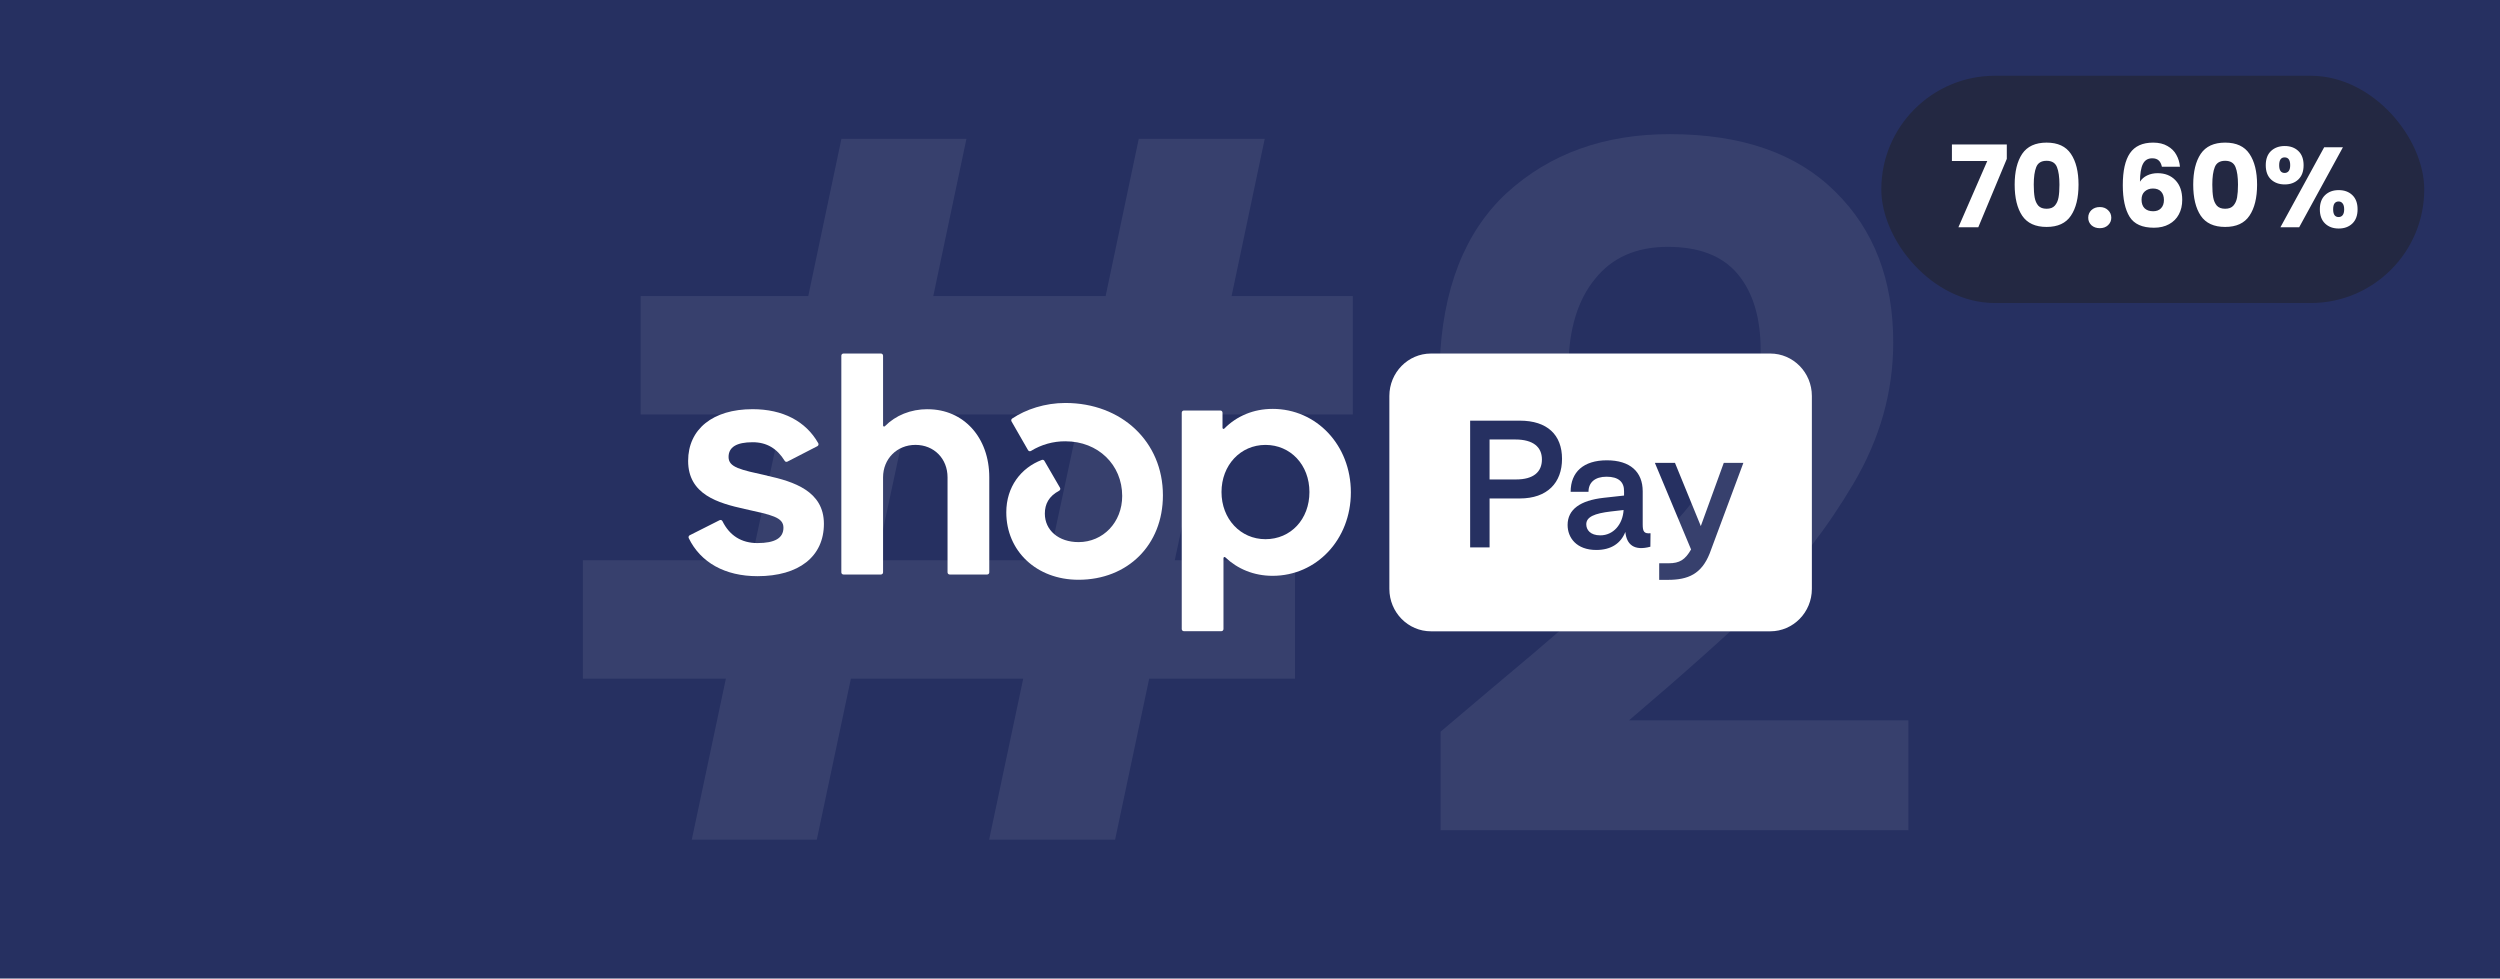 <svg xmlns="http://www.w3.org/2000/svg" width="396" height="155" viewBox="0 0 396 155" fill="none"><rect width="396" height="155" fill="#263061"></rect><path d="M235.988 109.3C245.588 101.3 253.238 94.65 258.938 89.35C264.638 83.95 269.388 78.35 273.188 72.55C276.988 66.75 278.888 61.05 278.888 55.45C278.888 50.35 277.688 46.35 275.288 43.45C272.888 40.55 269.188 39.1 264.188 39.1C259.188 39.1 255.338 40.8 252.638 44.2C249.938 47.5 248.538 52.05 248.438 57.85H228.038C228.438 45.85 231.988 36.75 238.688 30.55C245.488 24.35 254.088 21.25 264.488 21.25C275.888 21.25 284.638 24.3 290.738 30.4C296.838 36.4 299.888 44.35 299.888 54.25C299.888 62.05 297.788 69.5 293.588 76.6C289.388 83.7 284.588 89.9 279.188 95.2C273.788 100.4 266.738 106.7 258.038 114.1H302.288V131.5H228.188V115.9L235.988 109.3Z" fill="white" fill-opacity="0.08"></path><path d="M191.03 65.65L186.08 88.75H205.13V107.5H182.03L176.63 133H156.68L162.08 107.5H134.78L129.38 133H109.58L114.98 107.5H92.33V88.75H119.03L123.98 65.65H101.48V46.9H128.03L133.28 22H153.08L147.83 46.9H175.13L180.38 22H200.33L195.08 46.9H214.28V65.65H191.03ZM171.08 65.65H143.78L138.83 88.75H166.13L171.08 65.65Z" fill="white" fill-opacity="0.08"></path><path fill-rule="evenodd" clip-rule="evenodd" d="M226.67 56C223.027 56 220.075 59.008 220.075 62.72V93.28C220.075 96.992 223.027 100 226.67 100H280.405C284.048 100 287 96.992 287 93.28V62.72C287 59.008 284.048 56 280.405 56H226.67ZM235.95 86.703V78.956H240.732C245.103 78.956 247.425 76.46 247.425 72.678C247.425 68.896 245.103 66.631 240.732 66.631H232.87V86.703H235.952H235.95ZM235.95 69.615H240.023C242.851 69.615 244.24 70.799 244.24 72.78C244.24 74.761 242.902 75.945 240.148 75.945H235.947V69.613L235.95 69.615ZM252.856 87.115C255.205 87.115 256.745 86.061 257.454 84.258C257.655 86.266 258.843 87.296 261.419 86.6L261.443 84.465C260.409 84.568 260.205 84.182 260.205 83.077V77.826C260.205 74.737 258.21 72.912 254.523 72.912C250.835 72.912 248.79 74.764 248.79 77.904H251.618C251.618 76.411 252.652 75.511 254.472 75.511C256.393 75.511 257.277 76.36 257.25 77.826V78.495L253.991 78.856C250.33 79.268 248.309 80.683 248.309 83.153C248.309 85.185 249.724 87.115 252.854 87.115H252.856ZM253.488 84.8C251.899 84.8 251.266 83.924 251.266 83.05C251.266 81.867 252.578 81.325 255.155 81.018L257.176 80.786C257.049 83.05 255.56 84.8 253.488 84.8ZM270.797 87.706C269.509 90.897 267.437 91.849 264.205 91.849H262.816V89.223H264.305C266.072 89.223 266.932 88.657 267.866 87.034L262.133 73.319H265.316L269.408 83.331L273.046 73.319H276.151L270.797 87.706Z" fill="white"></path><path d="M121.502 75.338C117.283 74.405 115.404 74.041 115.404 72.384C115.404 70.826 116.677 70.049 119.219 70.049C121.457 70.049 123.092 71.047 124.296 72.998C124.385 73.149 124.573 73.2 124.727 73.12L129.473 70.675C129.642 70.588 129.705 70.367 129.61 70.2C127.639 66.72 123.999 64.814 119.208 64.814C112.913 64.814 109 67.976 109 73.006C109 78.346 113.764 79.697 117.989 80.629C122.214 81.562 124.097 81.926 124.097 83.584C124.097 85.242 122.724 86.023 119.981 86.023C117.449 86.023 115.568 84.843 114.434 82.549C114.349 82.382 114.151 82.311 113.984 82.398L109.249 84.786C109.085 84.872 109.016 85.075 109.101 85.25C110.979 89.102 114.836 91.266 119.986 91.266C126.544 91.266 130.507 88.156 130.507 82.972C130.507 77.788 125.721 76.281 121.502 75.349V75.338Z" fill="white"></path><path d="M146.941 64.815C144.25 64.815 141.869 65.788 140.16 67.518C140.052 67.623 139.877 67.548 139.877 67.397V56.342C139.877 56.151 139.729 56 139.541 56H133.603C133.415 56 133.267 56.151 133.267 56.342V90.66C133.267 90.851 133.415 91.002 133.603 91.002H139.541C139.729 91.002 139.877 90.851 139.877 90.66V75.608C139.877 72.699 142.062 70.47 145.009 70.47C147.956 70.47 150.091 72.653 150.091 75.608V90.66C150.091 90.851 150.239 91.002 150.427 91.002H156.366C156.554 91.002 156.702 90.851 156.702 90.66V75.608C156.702 69.284 152.636 64.823 146.941 64.823V64.817V64.815Z" fill="white"></path><path d="M168.749 63.831C165.524 63.831 162.503 64.839 160.334 66.292C160.186 66.392 160.135 66.594 160.225 66.75L162.844 71.309C162.939 71.47 163.146 71.53 163.304 71.43C164.952 70.416 166.836 69.888 168.762 69.901C173.947 69.901 177.756 73.632 177.756 78.56C177.756 82.759 174.706 85.87 170.841 85.87C167.69 85.87 165.503 83.999 165.503 81.358C165.503 79.846 166.132 78.606 167.772 77.732C167.942 77.641 168.005 77.425 167.902 77.258L165.431 72.996C165.352 72.856 165.183 72.794 165.029 72.85C161.72 74.101 159.397 77.112 159.397 81.156C159.397 87.272 164.172 91.835 170.833 91.835C178.613 91.835 184.206 86.339 184.206 78.455C184.206 70.004 177.698 63.831 168.751 63.831H168.749Z" fill="white"></path><path d="M201.571 64.769C198.565 64.769 195.888 65.899 193.928 67.891C193.82 68.001 193.645 67.92 193.645 67.769V65.37C193.645 65.179 193.497 65.028 193.309 65.028H187.524C187.336 65.028 187.188 65.179 187.188 65.37V99.637C187.188 99.828 187.336 99.979 187.524 99.979H193.463C193.65 99.979 193.799 99.828 193.799 99.637V88.401C193.799 88.251 193.976 88.175 194.082 88.275C196.034 90.129 198.618 91.21 201.576 91.21C208.544 91.21 213.977 85.458 213.977 77.988C213.977 70.519 208.539 64.767 201.576 64.767L201.571 64.772V64.769ZM200.452 85.407C196.489 85.407 193.486 82.191 193.486 77.94C193.486 73.689 196.484 70.473 200.452 70.473C204.42 70.473 207.414 73.635 207.414 77.94C207.414 82.245 204.462 85.407 200.446 85.407H200.452Z" fill="white"></path><rect x="298" y="12" width="86" height="36" rx="18" fill="#232842"></rect><path d="M317.878 25.164L313.36 36H310.21L314.782 25.506H309.184V22.878H317.878V25.164ZM319.123 29.25C319.123 27.186 319.519 25.56 320.311 24.372C321.115 23.184 322.405 22.59 324.181 22.59C325.957 22.59 327.241 23.184 328.033 24.372C328.837 25.56 329.239 27.186 329.239 29.25C329.239 31.338 328.837 32.976 328.033 34.164C327.241 35.352 325.957 35.946 324.181 35.946C322.405 35.946 321.115 35.352 320.311 34.164C319.519 32.976 319.123 31.338 319.123 29.25ZM326.215 29.25C326.215 28.038 326.083 27.108 325.819 26.46C325.555 25.8 325.009 25.47 324.181 25.47C323.353 25.47 322.807 25.8 322.543 26.46C322.279 27.108 322.147 28.038 322.147 29.25C322.147 30.066 322.195 30.744 322.291 31.284C322.387 31.812 322.579 32.244 322.867 32.58C323.167 32.904 323.605 33.066 324.181 33.066C324.757 33.066 325.189 32.904 325.477 32.58C325.777 32.244 325.975 31.812 326.071 31.284C326.167 30.744 326.215 30.066 326.215 29.25ZM332.611 36.144C332.071 36.144 331.627 35.988 331.279 35.676C330.943 35.352 330.775 34.956 330.775 34.488C330.775 34.008 330.943 33.606 331.279 33.282C331.627 32.958 332.071 32.796 332.611 32.796C333.139 32.796 333.571 32.958 333.907 33.282C334.255 33.606 334.429 34.008 334.429 34.488C334.429 34.956 334.255 35.352 333.907 35.676C333.571 35.988 333.139 36.144 332.611 36.144ZM342.443 26.406C342.347 25.962 342.179 25.632 341.939 25.416C341.699 25.188 341.357 25.074 340.913 25.074C340.229 25.074 339.737 25.374 339.437 25.974C339.137 26.562 338.981 27.498 338.969 28.782C339.233 28.362 339.611 28.032 340.103 27.792C340.607 27.552 341.159 27.432 341.759 27.432C342.935 27.432 343.877 27.804 344.585 28.548C345.305 29.292 345.665 30.33 345.665 31.662C345.665 32.538 345.485 33.306 345.125 33.966C344.777 34.626 344.261 35.142 343.577 35.514C342.905 35.886 342.107 36.072 341.183 36.072C339.335 36.072 338.051 35.496 337.331 34.344C336.611 33.18 336.251 31.512 336.251 29.34C336.251 27.06 336.629 25.368 337.385 24.264C338.153 23.148 339.377 22.59 341.057 22.59C341.957 22.59 342.713 22.77 343.325 23.13C343.949 23.478 344.417 23.94 344.729 24.516C345.053 25.092 345.245 25.722 345.305 26.406H342.443ZM341.021 29.862C340.505 29.862 340.073 30.018 339.725 30.33C339.389 30.63 339.221 31.062 339.221 31.626C339.221 32.202 339.377 32.652 339.689 32.976C340.013 33.3 340.469 33.462 341.057 33.462C341.585 33.462 341.999 33.306 342.299 32.994C342.611 32.67 342.767 32.232 342.767 31.68C342.767 31.116 342.617 30.672 342.317 30.348C342.017 30.024 341.585 29.862 341.021 29.862ZM347.406 29.25C347.406 27.186 347.802 25.56 348.594 24.372C349.398 23.184 350.688 22.59 352.464 22.59C354.24 22.59 355.524 23.184 356.316 24.372C357.12 25.56 357.522 27.186 357.522 29.25C357.522 31.338 357.12 32.976 356.316 34.164C355.524 35.352 354.24 35.946 352.464 35.946C350.688 35.946 349.398 35.352 348.594 34.164C347.802 32.976 347.406 31.338 347.406 29.25ZM354.498 29.25C354.498 28.038 354.366 27.108 354.102 26.46C353.838 25.8 353.292 25.47 352.464 25.47C351.636 25.47 351.09 25.8 350.826 26.46C350.562 27.108 350.43 28.038 350.43 29.25C350.43 30.066 350.478 30.744 350.574 31.284C350.67 31.812 350.862 32.244 351.15 32.58C351.45 32.904 351.888 33.066 352.464 33.066C353.04 33.066 353.472 32.904 353.76 32.58C354.06 32.244 354.258 31.812 354.354 31.284C354.45 30.744 354.498 30.066 354.498 29.25ZM358.896 26.172C358.896 25.2 359.172 24.45 359.724 23.922C360.288 23.394 361.014 23.13 361.902 23.13C362.79 23.13 363.51 23.394 364.062 23.922C364.614 24.45 364.89 25.2 364.89 26.172C364.89 27.144 364.614 27.894 364.062 28.422C363.51 28.95 362.79 29.214 361.902 29.214C361.014 29.214 360.288 28.95 359.724 28.422C359.172 27.894 358.896 27.144 358.896 26.172ZM371.118 23.328L364.188 36H361.218L368.148 23.328H371.118ZM361.884 24.93C361.308 24.93 361.02 25.344 361.02 26.172C361.02 26.988 361.308 27.396 361.884 27.396C362.16 27.396 362.376 27.294 362.532 27.09C362.688 26.886 362.766 26.58 362.766 26.172C362.766 25.344 362.472 24.93 361.884 24.93ZM367.464 33.156C367.464 32.184 367.74 31.434 368.292 30.906C368.844 30.378 369.564 30.114 370.452 30.114C371.34 30.114 372.06 30.378 372.612 30.906C373.164 31.434 373.44 32.184 373.44 33.156C373.44 34.128 373.164 34.878 372.612 35.406C372.06 35.934 371.34 36.198 370.452 36.198C369.564 36.198 368.844 35.934 368.292 35.406C367.74 34.878 367.464 34.128 367.464 33.156ZM370.434 31.914C370.158 31.914 369.942 32.016 369.786 32.22C369.642 32.424 369.57 32.736 369.57 33.156C369.57 33.972 369.858 34.38 370.434 34.38C370.71 34.38 370.926 34.278 371.082 34.074C371.238 33.87 371.316 33.564 371.316 33.156C371.316 32.748 371.238 32.442 371.082 32.238C370.926 32.022 370.71 31.914 370.434 31.914Z" fill="white"></path></svg>